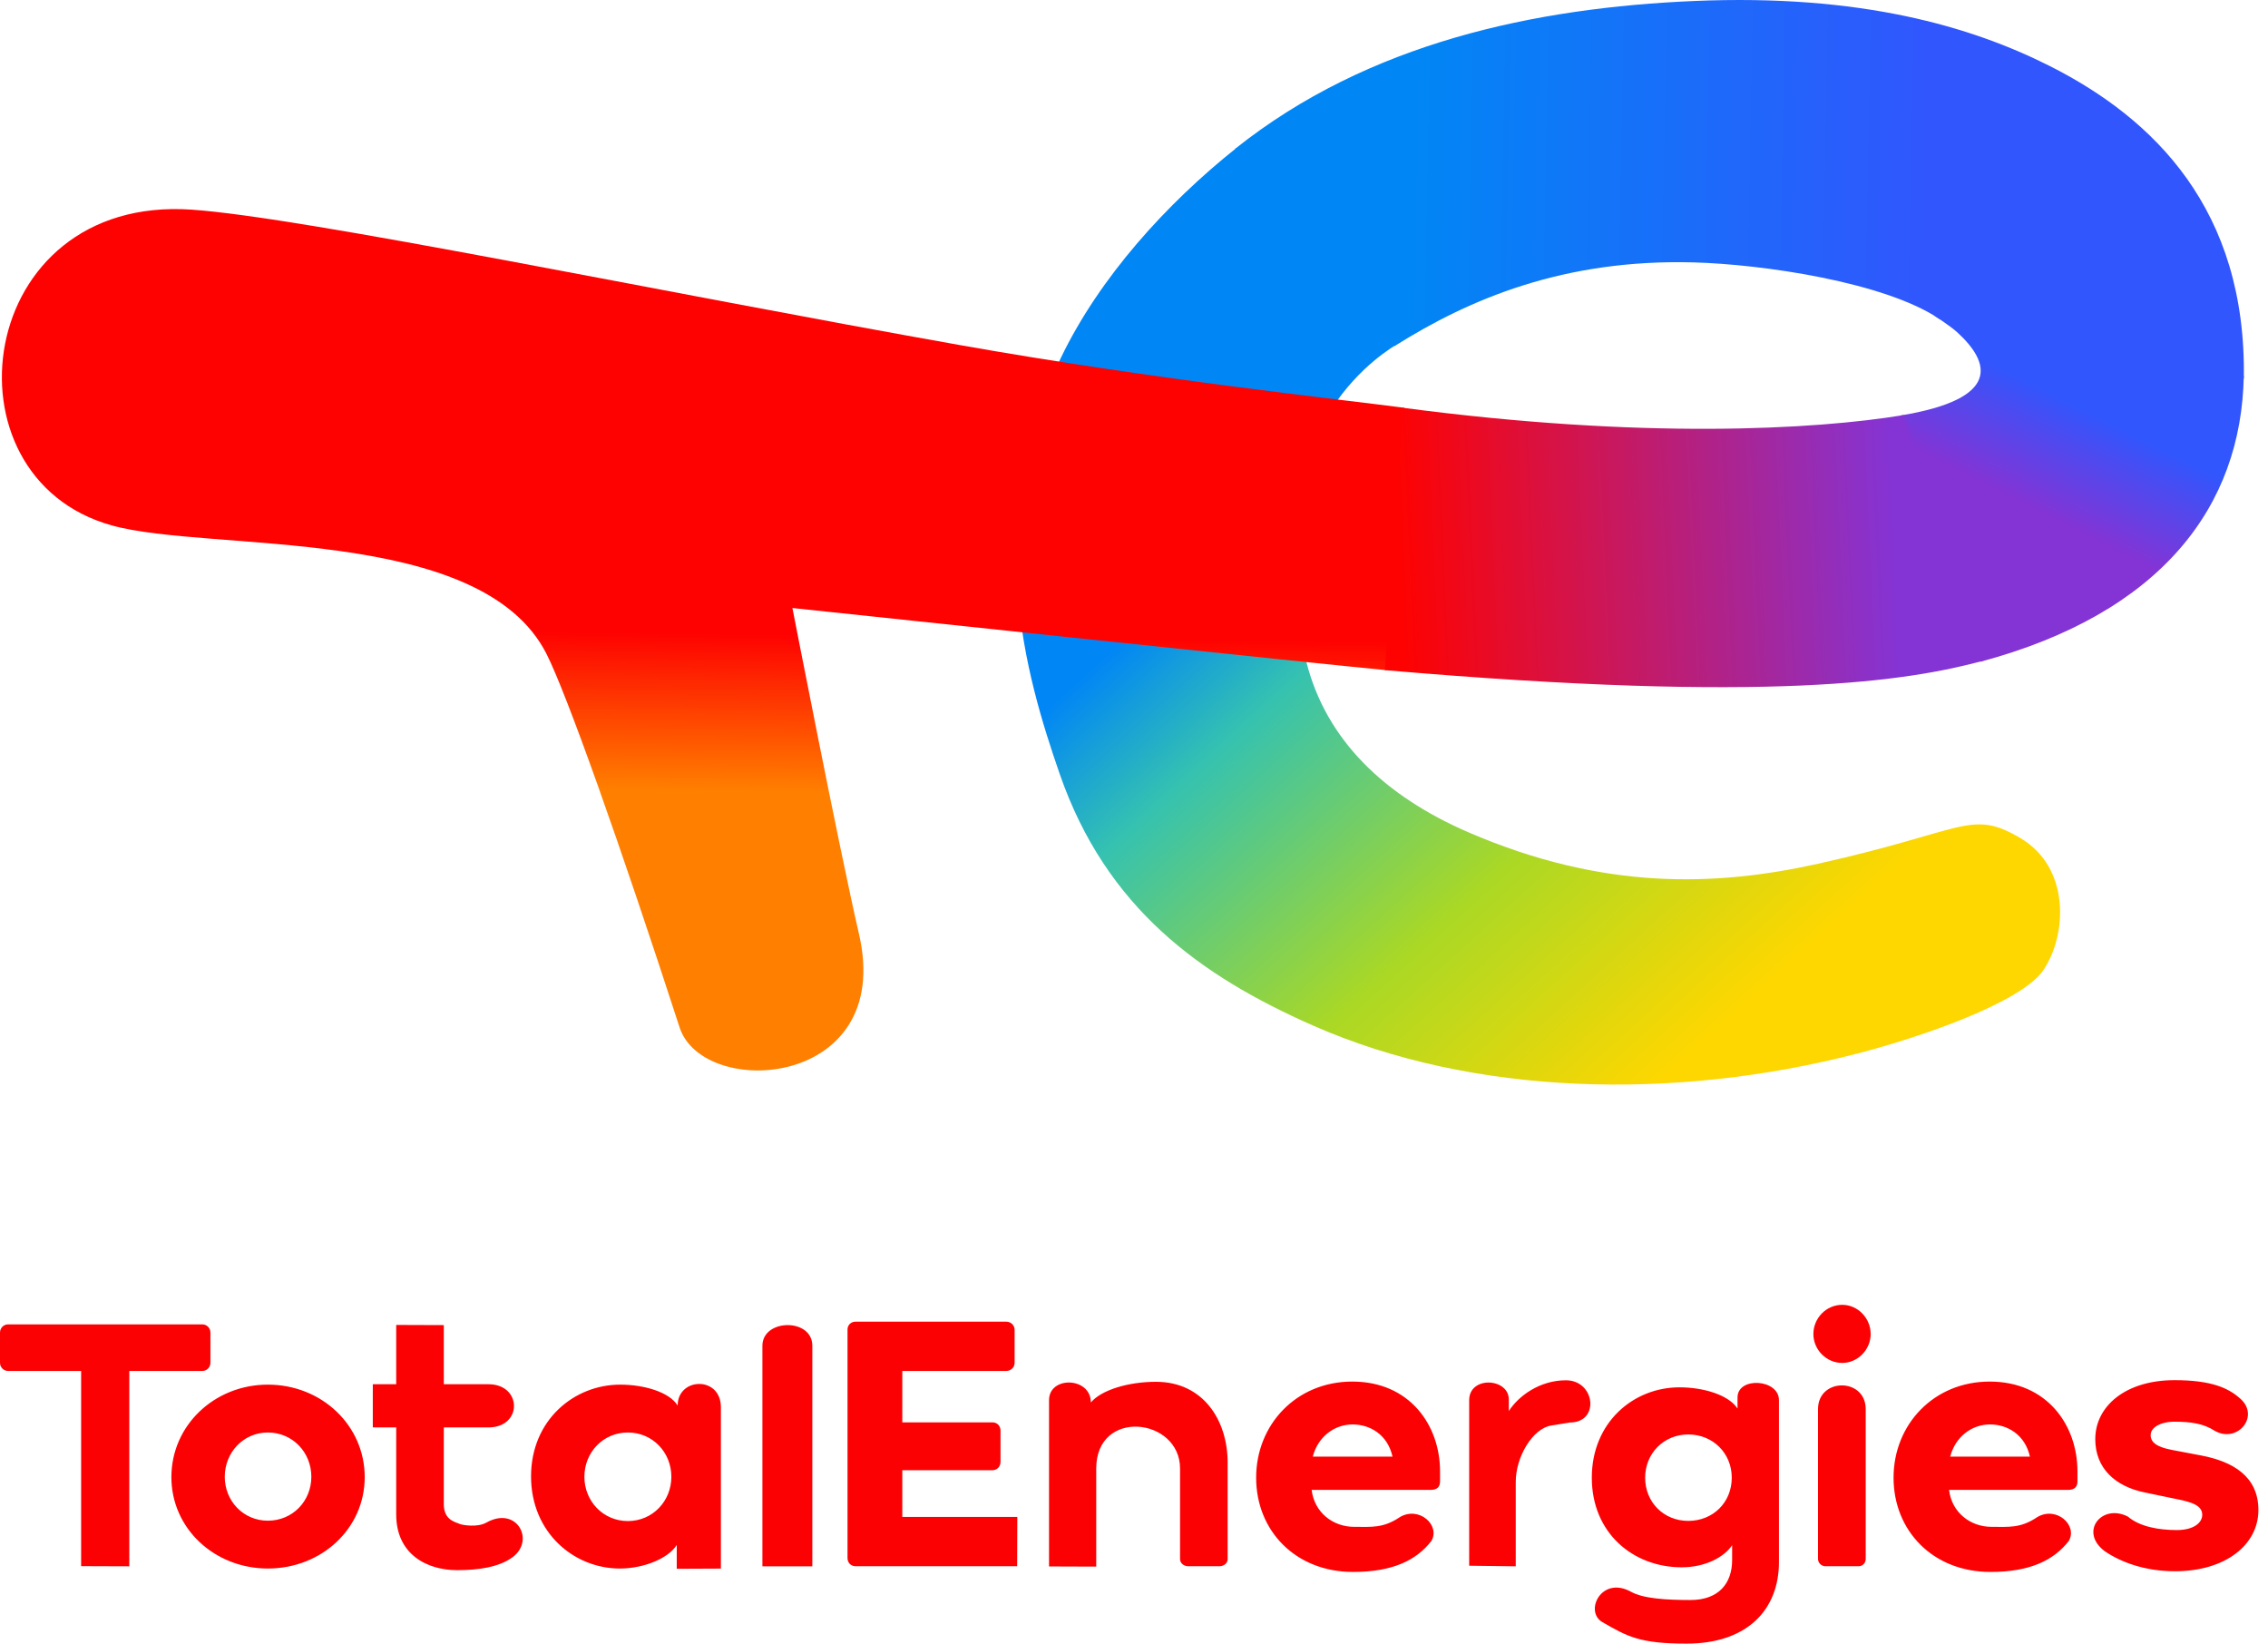 <svg xmlns="http://www.w3.org/2000/svg" width="69" height="50" viewBox="0 0 69 50">
  <defs>
    <linearGradient id="logo-totalenergies-a" x1="23.947%" x2="79.785%" y1="25.323%" y2="79.725%">
      <stop offset="0%" stop-color="#0186F5"/>
      <stop offset="13.185%" stop-color="#0186F5"/>
      <stop offset="31.459%" stop-color="#35C2B0"/>
      <stop offset="66.698%" stop-color="#AAD825"/>
      <stop offset="100%" stop-color="#FED700"/>
    </linearGradient>
    <linearGradient id="logo-totalenergies-b" x1="56.033%" x2="56.374%" y1="66.013%" y2="48.61%">
      <stop offset="0%" stop-color="#FF7F00"/>
      <stop offset="100%" stop-color="#FE0201"/>
    </linearGradient>
    <linearGradient id="logo-totalenergies-c" x1="4.599%" x2="68.404%" y1="51.509%" y2="51.969%">
      <stop offset="0%" stop-color="#0186F5"/>
      <stop offset="19.832%" stop-color="#0186F5"/>
      <stop offset="100%" stop-color="#3156FD"/>
    </linearGradient>
    <linearGradient id="logo-totalenergies-d" x1="17.986%" x2="34.971%" y1="45.219%" y2="11.405%">
      <stop offset="0%" stop-color="#8434D5"/>
      <stop offset="85.421%" stop-color="#3156FD"/>
      <stop offset="100%" stop-color="#3156FD"/>
    </linearGradient>
    <linearGradient id="logo-totalenergies-e" x1="85.131%" x2="2.574%" y1="49.214%" y2="51.04%">
      <stop offset="0%" stop-color="#8434D5"/>
      <stop offset="100%" stop-color="#FE0201"/>
    </linearGradient>
  </defs>
  <g fill="none">
    <path fill="url(#logo-totalenergies-a)" d="M37.613,4.503 C35.492,6.193 33.459,8.43 32.279,10.878 C29.852,15.91 31.197,20.535 32.237,23.536 C33.653,27.623 36.521,29.687 39.938,31.194 C44.811,33.343 50.936,33.487 56.498,32.051 C58.459,31.545 61.503,30.492 62.167,29.51 C62.886,28.446 62.999,26.39 61.454,25.487 C59.947,24.606 59.801,25.278 55.312,26.275 C52.188,26.969 48.776,27.089 44.679,25.321 C42.095,24.205 40.346,22.493 39.749,20.154 C38.035,13.443 41.737,10.953 42.459,10.498 L37.613,4.503 Z"/>
    <path fill="url(#logo-totalenergies-b)" d="M42.719,12.404 C40.79,12.149 35.131,11.549 29.211,10.499 C20.049,8.873 9.277,6.618 5.838,6.378 C-0.78,5.915 -1.884,14.513 3.399,15.983 C6.392,16.816 14.626,15.942 16.627,19.893 C17.237,21.097 18.85,25.635 20.676,31.255 C21.393,33.458 27.217,33.112 26.134,28.417 C25.516,25.737 24.108,18.496 24.108,18.496 C24.108,18.496 40.815,20.268 42.174,20.386 L42.719,12.404 Z"/>
    <path fill="url(#logo-totalenergies-c)" d="M51.517,7.982 C53.639,8.039 57.33,8.584 58.993,9.696 L68.264,11.523 C68.352,6.377 65.53,3.608 62.368,2.012 C59.967,0.801 56.6,-0.186 51.547,0.03 C46.714,0.236 41.634,1.294 37.582,4.523 L42.425,10.529 C44.71,9.09 47.582,7.878 51.517,7.982 L51.517,7.982 Z"/>
    <path fill="url(#logo-totalenergies-d)" d="M58.845,9.601 C58.845,9.601 59.333,9.914 59.545,10.108 C60.555,11.03 60.889,12.132 57.826,12.639 L60.249,20.131 C65.762,18.654 68.195,15.401 68.263,11.43 L58.845,9.601 Z"/>
    <path fill="url(#logo-totalenergies-e)" d="M57.918,12.626 C55.202,13.076 49.937,13.366 42.678,12.404 L42.133,20.386 C53.921,21.405 58.066,20.71 60.341,20.1 L57.918,12.626 Z"/>
    <path fill="#FC0103" d="M8.149,2.428 C9.784,2.428 11.096,3.666 11.096,5.242 C11.096,6.806 9.784,8.022 8.149,8.022 C6.526,8.022 5.214,6.806 5.214,5.242 C5.214,3.666 6.526,2.428 8.149,2.428 Z M6.157,0.595 C6.29,0.595 6.402,0.704 6.402,0.845 L6.402,0.845 L6.402,1.762 C6.402,1.903 6.29,2.012 6.157,2.012 L6.157,2.012 L3.934,2.012 L3.934,7.955 L2.468,7.95 L2.468,2.012 L0.245,2.012 C0.111,2.012 0,1.903 0,1.762 L0,1.762 L0,0.845 C0,0.704 0.111,0.595 0.245,0.595 L0.245,0.595 Z M8.149,3.884 C7.405,3.884 6.838,4.492 6.838,5.231 C6.838,5.969 7.405,6.567 8.149,6.567 C8.905,6.567 9.472,5.969 9.472,5.231 C9.472,4.492 8.905,3.884 8.149,3.884 Z M12.054,6.377 C12.054,7.583 12.977,8.072 13.911,8.072 C14.544,8.072 15.193,7.984 15.607,7.668 C16.282,7.154 15.716,6.108 14.795,6.626 C14.522,6.779 14.073,6.701 13.991,6.668 C13.805,6.593 13.483,6.529 13.502,6.008 L13.502,3.73 L14.86,3.73 C15.903,3.73 15.889,2.416 14.86,2.416 L13.502,2.416 L13.502,0.617 L12.054,0.612 L12.054,2.416 L11.342,2.416 L11.342,3.73 L12.054,3.73 L12.054,6.377 Z M16.156,5.22 C16.156,6.925 17.456,8.022 18.857,8.022 C19.58,8.022 20.333,7.718 20.589,7.305 L20.589,8.03 L21.932,8.024 L21.932,3.117 C21.932,2.156 20.617,2.203 20.617,3.064 C20.361,2.651 19.591,2.428 18.868,2.428 C17.468,2.428 16.156,3.504 16.156,5.22 Z M17.779,5.231 C17.779,4.492 18.346,3.884 19.102,3.884 C19.858,3.884 20.425,4.492 20.425,5.231 C20.425,5.969 19.858,6.578 19.102,6.578 C18.346,6.578 17.779,5.969 17.779,5.231 Z M24.714,7.956 L24.714,1.245 C24.714,0.394 23.195,0.422 23.195,1.245 L23.195,7.955 L24.714,7.956 Z M26.028,0.513 C25.884,0.513 25.784,0.622 25.784,0.752 L25.784,7.703 C25.784,7.844 25.884,7.952 26.028,7.952 L30.945,7.952 L30.95,6.453 L27.451,6.453 L27.451,5.032 L30.194,5.032 C30.339,5.032 30.439,4.912 30.439,4.782 L30.439,3.826 C30.439,3.685 30.339,3.576 30.194,3.576 L27.451,3.576 L27.451,2.012 L30.612,2.012 C30.757,2.012 30.868,1.903 30.868,1.762 L30.868,0.763 C30.868,0.622 30.757,0.513 30.612,0.513 L26.028,0.513 Z M35.901,7.735 C35.901,7.866 36.024,7.952 36.146,7.952 L37.105,7.952 C37.227,7.952 37.349,7.866 37.349,7.735 L37.349,4.802 C37.349,3.51 36.604,2.342 35.169,2.342 C34.325,2.342 33.509,2.59 33.187,2.97 C33.187,2.191 31.915,2.157 31.915,2.901 L31.915,7.959 L33.351,7.964 L33.351,4.979 C33.351,3.138 35.901,3.432 35.901,4.979 L35.901,7.735 Z M47.641,2.296 C46.85,2.296 46.203,2.765 45.903,3.232 L45.903,2.88 C45.903,2.224 44.697,2.154 44.697,2.903 L44.697,7.937 L46.114,7.955 L46.114,5.389 C46.114,4.616 46.632,3.764 47.19,3.673 L47.764,3.58 C48.679,3.58 48.532,2.296 47.641,2.296 L47.641,2.296 Z M51.432,8.98 C50.699,8.98 49.998,8.939 49.622,8.73 C48.721,8.23 48.189,9.329 48.75,9.653 C49.509,10.091 49.887,10.307 51.31,10.307 C53.133,10.307 54.122,9.298 54.122,7.821 L54.122,2.901 C54.122,2.253 52.861,2.178 52.861,2.819 L52.861,3.156 C52.594,2.743 51.83,2.51 51.096,2.51 C49.695,2.51 48.428,3.575 48.428,5.259 C48.428,6.942 49.684,7.985 51.163,7.985 C51.874,7.985 52.452,7.681 52.697,7.312 L52.697,7.766 C52.697,8.472 52.288,8.98 51.432,8.98 L51.432,8.98 Z M50.051,5.259 C50.051,4.52 50.618,3.944 51.363,3.944 C52.119,3.944 52.686,4.52 52.686,5.259 C52.686,6.008 52.119,6.573 51.363,6.573 C50.618,6.573 50.051,6.008 50.051,5.259 Z M56.046,1.768 C56.519,1.768 56.912,1.364 56.912,0.889 C56.912,0.404 56.519,0 56.046,0 C55.562,0 55.169,0.404 55.169,0.889 C55.169,1.364 55.562,1.768 56.046,1.768 L56.046,1.768 Z M56.549,7.952 C56.67,7.952 56.761,7.851 56.761,7.73 L56.761,3.173 C56.761,2.211 55.31,2.211 55.31,3.173 L55.31,7.73 C55.31,7.851 55.411,7.952 55.532,7.952 L56.549,7.952 Z M60.533,2.335 C58.832,2.335 57.608,3.639 57.608,5.259 C57.608,6.878 58.81,8.126 60.555,8.126 C61.768,8.126 62.486,7.768 62.94,7.183 C63.216,6.704 62.566,6.119 61.986,6.454 C61.473,6.802 61.122,6.754 60.59,6.754 C59.943,6.754 59.377,6.316 59.297,5.63 L62.919,5.63 C63.146,5.63 63.203,5.506 63.203,5.371 L63.203,5.067 C63.203,3.662 62.279,2.335 60.533,2.335 Z M61.757,4.618 L59.331,4.618 C59.49,4.01 59.989,3.639 60.544,3.639 C61.077,3.639 61.61,3.954 61.757,4.618 Z M66.157,2.292 C64.668,2.292 63.745,3.082 63.745,4.087 C63.745,4.978 64.357,5.531 65.268,5.712 L66.192,5.904 C66.722,6.005 66.999,6.118 66.999,6.389 C66.999,6.626 66.746,6.852 66.226,6.852 C65.672,6.852 65.098,6.749 64.74,6.444 C63.947,6.032 63.242,6.902 64.033,7.495 C64.495,7.811 65.222,8.105 66.169,8.105 C67.703,8.105 68.708,7.303 68.708,6.242 C68.708,5.215 67.923,4.764 66.965,4.583 L66.076,4.414 C65.603,4.324 65.43,4.177 65.43,3.963 C65.43,3.737 65.718,3.556 66.157,3.556 C66.63,3.556 67.03,3.605 67.376,3.831 C68.071,4.232 68.783,3.376 68.137,2.837 C67.79,2.532 67.276,2.292 66.157,2.292 L66.157,2.292 Z M41.141,2.335 C39.441,2.335 38.216,3.639 38.216,5.259 C38.216,6.878 39.418,8.126 41.164,8.126 C42.377,8.126 43.095,7.768 43.548,7.183 C43.825,6.704 43.175,6.119 42.595,6.454 C42.081,6.802 41.731,6.754 41.198,6.754 C40.552,6.754 39.985,6.316 39.905,5.63 L43.527,5.63 C43.754,5.63 43.811,5.506 43.811,5.371 L43.811,5.067 C43.811,3.662 42.887,2.335 41.141,2.335 Z M42.365,4.618 L39.939,4.618 C40.098,4.01 40.597,3.639 41.152,3.639 C41.685,3.639 42.218,3.954 42.365,4.618 L42.365,4.618 Z" transform="translate(0 39.693)"/>
  </g>
</svg>
